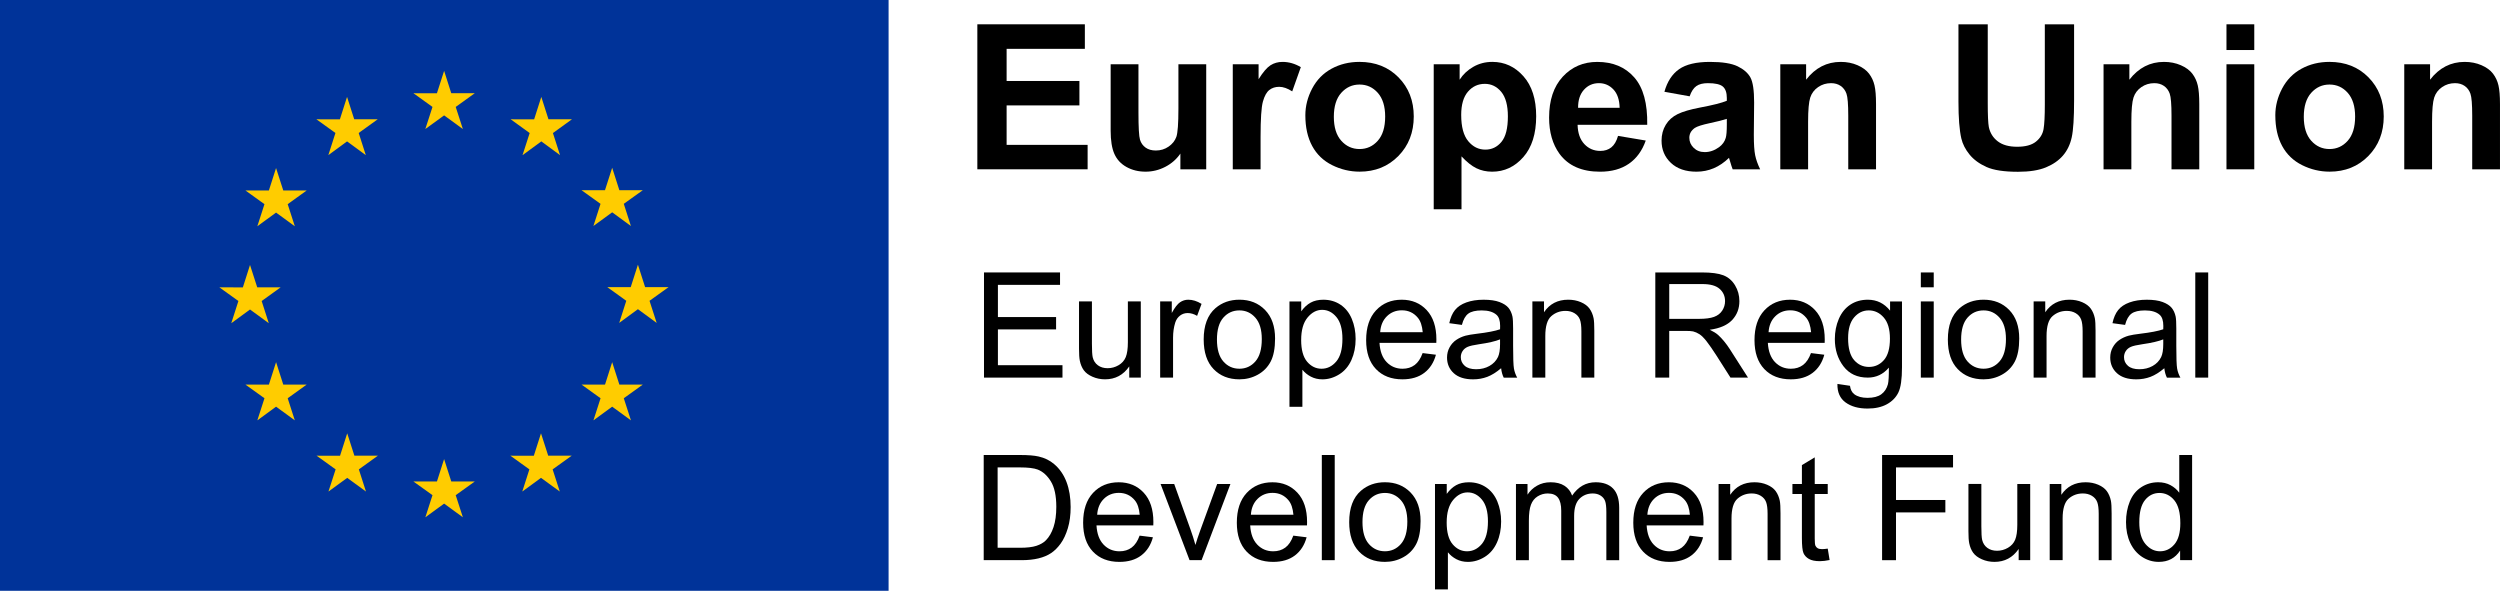 <?xml version="1.0" encoding="UTF-8"?><svg id="uuid-b66e3c4f-4795-410d-bcac-077d1ed59c71" xmlns="http://www.w3.org/2000/svg" width="209" height="49.392" viewBox="0 0 209 49.392"><rect width="74.286" height="49.392" fill="#039" stroke-width="0"/><polygon points="35.557 10.787 37.129 9.646 38.696 10.787 38.097 8.939 39.69 7.794 37.725 7.794 37.129 5.923 36.526 7.798 34.564 7.794 36.156 8.939 35.557 10.787" fill="#fc0" stroke-width="0"/><polygon points="27.448 12.97 29.015 11.821 30.582 12.97 29.986 11.117 31.576 9.973 29.613 9.973 29.013 8.102 28.414 9.977 26.451 9.973 28.043 11.117 27.448 12.97" fill="#fc0" stroke-width="0"/><polygon points="23.078 14.048 22.479 15.922 20.516 15.922 22.109 17.068 21.513 18.916 23.078 17.772 24.647 18.916 24.051 17.068 25.642 15.922 23.681 15.922 23.078 14.048" fill="#fc0" stroke-width="0"/><polygon points="20.901 25.874 22.47 27.019 21.875 25.165 23.463 24.021 21.504 24.021 20.901 22.15 20.303 24.026 18.337 24.021 19.93 25.165 19.335 27.019 20.901 25.874" fill="#fc0" stroke-width="0"/><polygon points="23.681 32.15 23.08 30.276 22.479 32.155 20.516 32.15 22.11 33.294 21.513 35.143 23.08 33.998 24.647 35.143 24.051 33.294 25.641 32.15 23.681 32.15" fill="#fc0" stroke-width="0"/><polygon points="29.627 38.096 29.027 36.225 28.428 38.101 26.466 38.096 28.058 39.24 27.459 41.093 29.027 39.949 30.595 41.093 29.999 39.24 31.59 38.096 29.627 38.096" fill="#fc0" stroke-width="0"/><polygon points="37.727 40.253 37.127 38.379 36.528 40.253 34.562 40.253 36.156 41.396 35.56 43.245 37.128 42.101 38.696 43.245 38.097 41.396 39.69 40.253 37.727 40.253" fill="#fc0" stroke-width="0"/><polygon points="45.83 38.096 45.227 36.225 44.628 38.101 42.668 38.096 44.257 39.24 43.662 41.093 45.227 39.949 46.798 41.093 46.2 39.24 47.793 38.096 45.83 38.096" fill="#fc0" stroke-width="0"/><polygon points="51.778 32.15 51.178 30.276 50.579 32.155 48.616 32.15 50.207 33.294 49.611 35.143 51.178 33.998 52.747 35.143 52.148 33.294 53.739 32.15 51.778 32.15" fill="#fc0" stroke-width="0"/><polygon points="55.893 24.004 53.931 24.004 53.33 22.128 52.729 24.004 50.769 24.004 52.357 25.147 51.765 26.996 53.33 25.848 54.898 26.996 54.3 25.147 55.893 24.004" fill="#fc0" stroke-width="0"/><polygon points="49.61 18.894 51.178 17.75 52.744 18.894 52.148 17.041 53.739 15.901 51.778 15.901 51.178 14.026 50.576 15.901 48.613 15.901 50.204 17.041 49.61 18.894" fill="#fc0" stroke-width="0"/><polygon points="45.253 8.102 44.653 9.978 42.691 9.973 44.28 11.122 43.684 12.97 45.256 11.821 46.819 12.97 46.224 11.122 47.815 9.973 45.852 9.973 45.253 8.102" fill="#fc0" stroke-width="0"/><path d="M81.706,14.154V2.032h8.988v2.051h-6.541v2.687h6.086v2.042h-6.086v3.299h6.772v2.042h-9.219Z" fill="#000" stroke-width="0"/><path d="M98.68,14.154v-1.315c-.32.469-.74.838-1.261,1.108s-1.071.405-1.65.405c-.59,0-1.119-.129-1.587-.388-.469-.26-.808-.623-1.017-1.092-.21-.469-.314-1.116-.314-1.943v-5.556h2.324v4.035c0,1.235.043,1.992.128,2.27.085.279.241.499.467.661.226.163.513.244.86.244.397,0,.753-.109,1.067-.327.314-.218.529-.488.645-.81s.174-1.112.174-2.369v-3.704h2.324v8.781h-2.158Z" fill="#000" stroke-width="0"/><path d="M105.384,14.154h-2.324V5.373h2.158v1.249c.369-.59.701-.978.996-1.166.295-.187.63-.281,1.005-.281.529,0,1.039.146,1.53.438l-.719,2.026c-.391-.254-.755-.381-1.092-.381-.325,0-.601.09-.827.269s-.404.503-.533.971c-.13.469-.194,1.45-.194,2.944v2.712Z" fill="#000" stroke-width="0"/><path d="M109.127,9.64c0-.772.19-1.519.571-2.241s.919-1.273,1.616-1.654c.697-.38,1.476-.571,2.336-.571,1.328,0,2.417.431,3.266,1.294.849.863,1.274,1.953,1.274,3.27,0,1.329-.429,2.43-1.286,3.303s-1.936,1.31-3.237,1.31c-.805,0-1.572-.182-2.303-.546s-1.286-.897-1.666-1.6c-.38-.703-.571-1.559-.571-2.568ZM111.509,9.764c0,.871.207,1.538.62,2.001.413.463.923.695,1.53.695s1.115-.232,1.525-.695c.411-.463.616-1.135.616-2.018,0-.86-.206-1.521-.616-1.985-.411-.463-.919-.694-1.525-.694s-1.116.232-1.53.694c-.414.463-.62,1.13-.62,2.001Z" fill="#000" stroke-width="0"/><path d="M119.858,5.373h2.167v1.29c.281-.441.661-.799,1.141-1.075.48-.276,1.012-.414,1.596-.414,1.02,0,1.886.4,2.596,1.199.711.799,1.067,1.913,1.067,3.341,0,1.466-.359,2.606-1.075,3.419-.716.814-1.585,1.22-2.605,1.22-.485,0-.925-.097-1.319-.289s-.809-.524-1.244-.992v4.424h-2.323V5.373ZM122.157,9.615c0,.987.196,1.716.587,2.187.391.471.868.707,1.43.707.54,0,.99-.216,1.348-.649.358-.433.537-1.142.537-2.129,0-.921-.185-1.604-.554-2.051-.37-.446-.827-.67-1.373-.67-.568,0-1.039.219-1.414.657s-.562,1.087-.562,1.947Z" fill="#000" stroke-width="0"/><path d="M135.269,11.36l2.316.389c-.298.849-.768,1.495-1.41,1.939-.642.444-1.446.666-2.411.666-1.527,0-2.657-.498-3.39-1.497-.579-.799-.869-1.808-.869-3.026,0-1.455.381-2.595,1.141-3.419.761-.824,1.723-1.236,2.886-1.236,1.307,0,2.337.431,3.093,1.294.755.863,1.116,2.184,1.083,3.965h-5.821c.017.689.204,1.225.562,1.608s.805.574,1.339.574c.364,0,.67-.099.918-.297.248-.199.436-.518.562-.959ZM135.402,9.011c-.017-.672-.19-1.184-.521-1.534-.331-.35-.734-.525-1.208-.525-.507,0-.926.185-1.257.554-.331.369-.493.871-.488,1.505h3.473Z" fill="#000" stroke-width="0"/><path d="M141.253,8.052l-2.108-.38c.237-.849.645-1.477,1.224-1.885.579-.408,1.439-.612,2.58-.612,1.036,0,1.808.123,2.315.368s.864.557,1.071.934c.207.378.31,1.071.31,2.08l-.025,2.712c0,.772.037,1.341.112,1.708.075.367.214.759.417,1.178h-2.298c-.061-.154-.135-.383-.223-.686-.039-.138-.066-.229-.083-.273-.397.386-.822.676-1.274.868-.452.193-.935.289-1.447.289-.904,0-1.617-.245-2.137-.736-.521-.491-.781-1.111-.781-1.86,0-.496.118-.939.355-1.327.237-.389.57-.686.997-.893.427-.207,1.043-.387,1.848-.541,1.086-.204,1.838-.394,2.257-.571v-.232c0-.446-.11-.765-.331-.955-.221-.19-.637-.285-1.249-.285-.413,0-.736.081-.967.244-.232.163-.419.448-.562.856ZM144.362,9.937c-.297.099-.769.218-1.414.356-.645.138-1.067.273-1.265.405-.303.215-.455.488-.455.819,0,.325.121.606.364.843.242.237.551.356.926.356.418,0,.818-.138,1.199-.414.281-.209.466-.466.554-.769.061-.199.091-.576.091-1.133v-.463Z" fill="#000" stroke-width="0"/><path d="M156.837,14.154h-2.323v-4.481c0-.948-.05-1.561-.149-1.84-.099-.278-.26-.495-.483-.649-.223-.154-.492-.232-.806-.232-.402,0-.764.11-1.084.331-.32.221-.539.513-.657.876-.118.364-.178,1.037-.178,2.018v3.977h-2.324V5.373h2.158v1.29c.766-.992,1.731-1.488,2.894-1.488.512,0,.981.092,1.405.277.425.185.746.421.963.707.218.287.37.612.455.976.086.364.128.885.128,1.563v5.457Z" fill="#000" stroke-width="0"/><path d="M163.729,2.032h2.447v6.565c0,1.042.031,1.717.091,2.026.104.496.354.894.748,1.195.394.301.933.451,1.617.451.695,0,1.218-.142,1.571-.426.353-.284.565-.633.637-1.046.072-.414.107-1.1.107-2.059V2.032h2.447v6.367c0,1.455-.066,2.483-.198,3.084-.132.601-.376,1.108-.732,1.521s-.831.743-1.427.989c-.595.245-1.372.368-2.332.368-1.158,0-2.036-.133-2.634-.401s-1.071-.615-1.418-1.042c-.347-.427-.576-.875-.686-1.344-.16-.695-.24-1.72-.24-3.076V2.032Z" fill="#000" stroke-width="0"/><path d="M183.861,14.154h-2.323v-4.481c0-.948-.05-1.561-.149-1.84-.099-.278-.26-.495-.483-.649-.223-.154-.492-.232-.806-.232-.402,0-.764.11-1.084.331-.32.221-.539.513-.657.876-.118.364-.178,1.037-.178,2.018v3.977h-2.324V5.373h2.158v1.29c.766-.992,1.731-1.488,2.894-1.488.512,0,.981.092,1.405.277.425.185.746.421.963.707.218.287.37.612.455.976.086.364.128.885.128,1.563v5.457Z" fill="#000" stroke-width="0"/><path d="M186.133,4.182v-2.15h2.324v2.15h-2.324ZM186.133,14.154V5.373h2.324v8.781h-2.324Z" fill="#000" stroke-width="0"/><path d="M190.216,9.64c0-.772.19-1.519.571-2.241s.919-1.273,1.617-1.654c.697-.38,1.475-.571,2.336-.571,1.329,0,2.417.431,3.266,1.294.849.863,1.274,1.953,1.274,3.27,0,1.329-.429,2.43-1.286,3.303s-1.937,1.31-3.237,1.31c-.805,0-1.573-.182-2.303-.546s-1.285-.897-1.666-1.6c-.381-.703-.571-1.559-.571-2.568ZM192.597,9.764c0,.871.207,1.538.62,2.001.414.463.924.695,1.53.695s1.115-.232,1.525-.695c.411-.463.616-1.135.616-2.018,0-.86-.206-1.521-.616-1.985-.411-.463-.919-.694-1.525-.694s-1.116.232-1.53.694c-.413.463-.62,1.13-.62,2.001Z" fill="#000" stroke-width="0"/><path d="M209,14.154h-2.323v-4.481c0-.948-.05-1.561-.149-1.84-.099-.278-.26-.495-.483-.649-.223-.154-.492-.232-.806-.232-.402,0-.764.11-1.084.331-.32.221-.539.513-.657.876-.118.364-.178,1.037-.178,2.018v3.977h-2.324V5.373h2.158v1.29c.766-.992,1.731-1.488,2.894-1.488.512,0,.981.092,1.405.277.425.185.746.421.963.707.218.287.37.612.455.976.086.364.128.885.128,1.563v5.457Z" fill="#000" stroke-width="0"/><path d="M82.262,31.568v-8.792h6.357v1.038h-5.194v2.692h4.864v1.032h-4.864v2.993h5.398v1.037h-6.561Z" fill="#000" stroke-width="0"/><path d="M94.405,31.568v-.936c-.496.72-1.169,1.079-2.021,1.079-.376,0-.727-.072-1.053-.216-.326-.144-.568-.324-.726-.543-.158-.218-.269-.485-.333-.801-.044-.212-.066-.548-.066-1.008v-3.946h1.079v3.532c0,.564.022.944.066,1.14.068.284.212.507.432.669s.492.243.816.243.628-.083.912-.249c.284-.166.485-.391.602-.678.118-.286.177-.701.177-1.244v-3.413h1.08v6.369h-.966Z" fill="#000" stroke-width="0"/><path d="M96.989,31.568v-6.369h.972v.966c.248-.452.477-.75.687-.893.21-.144.441-.216.693-.216.364,0,.734.116,1.109.348l-.372,1.001c-.264-.156-.528-.234-.792-.234-.236,0-.448.071-.636.213-.188.142-.322.338-.402.59-.12.384-.18.804-.18,1.26v3.335h-1.079Z" fill="#000" stroke-width="0"/><path d="M100.628,28.384c0-1.18.328-2.053.984-2.621.548-.472,1.215-.708,2.003-.708.876,0,1.591.287,2.147.861.556.574.834,1.366.834,2.378,0,.82-.123,1.464-.369,1.934s-.604.835-1.073,1.094c-.47.26-.983.39-1.538.39-.892,0-1.613-.286-2.162-.858-.55-.572-.825-1.395-.825-2.471ZM101.737,28.384c0,.816.178,1.427.534,1.832.356.406.804.609,1.344.609.536,0,.981-.204,1.337-.612.356-.408.534-1.03.534-1.865,0-.788-.179-1.385-.537-1.79-.358-.406-.803-.609-1.334-.609-.54,0-.988.202-1.344.606s-.534,1.013-.534,1.829Z" fill="#000" stroke-width="0"/><path d="M107.799,34.01v-8.81h.984v.828c.232-.324.494-.566.786-.728.292-.162.646-.243,1.062-.243.544,0,1.024.14,1.439.419.416.28.729.675.942,1.185.212.51.318,1.068.318,1.676,0,.652-.117,1.238-.351,1.76s-.574.922-1.02,1.199c-.446.278-.915.417-1.406.417-.36,0-.683-.076-.969-.228-.286-.152-.521-.344-.705-.576v3.101h-1.08ZM108.777,28.42c0,.82.166,1.426.498,1.818.332.391.734.588,1.206.588.48,0,.891-.203,1.233-.609.342-.405.513-1.035.513-1.886,0-.811-.167-1.419-.501-1.823-.334-.403-.733-.605-1.196-.605-.46,0-.866.215-1.221.644-.354.43-.531,1.055-.531,1.874Z" fill="#000" stroke-width="0"/><path d="M118.929,29.517l1.115.138c-.175.652-.502,1.157-.977,1.518-.476.36-1.084.539-1.823.539-.932,0-1.67-.287-2.216-.86-.546-.574-.818-1.378-.818-2.414,0-1.072.276-1.903.828-2.495.552-.591,1.267-.887,2.147-.887.852,0,1.548.29,2.087.87.54.58.81,1.396.81,2.447,0,.064-.002.16-.006.288h-4.75c.04.7.238,1.236.594,1.607s.8.558,1.332.558c.396,0,.733-.104,1.013-.312.28-.208.502-.54.666-.996ZM115.384,27.772h3.556c-.048-.536-.184-.938-.408-1.206-.344-.416-.79-.624-1.337-.624-.496,0-.913.166-1.251.498-.338.332-.525.776-.561,1.332Z" fill="#000" stroke-width="0"/><path d="M125.494,30.783c-.4.34-.785.579-1.155.72-.37.14-.767.21-1.19.21-.7,0-1.238-.171-1.613-.512-.376-.342-.564-.779-.564-1.31,0-.312.071-.597.213-.855.142-.258.328-.465.558-.62.23-.156.489-.274.777-.354.212-.056.532-.11.959-.162.872-.104,1.513-.228,1.926-.372.004-.148.006-.242.006-.282,0-.44-.102-.75-.306-.929-.276-.244-.686-.366-1.229-.366-.508,0-.883.089-1.125.267-.242.178-.421.493-.537.944l-1.055-.144c.096-.452.254-.817.474-1.094.22-.278.537-.492.953-.642s.898-.225,1.445-.225c.544,0,.985.064,1.325.192.34.128.59.289.75.483.16.194.272.439.336.735.036.184.054.516.054.996v1.439c0,1.004.023,1.639.069,1.904.046.266.137.521.273.765h-1.127c-.112-.224-.184-.486-.216-.786ZM125.404,28.372c-.392.16-.98.296-1.764.408-.443.064-.757.136-.941.216-.184.08-.326.197-.426.351-.1.154-.15.325-.15.513,0,.288.109.527.327.72s.537.288.957.288c.416,0,.786-.091,1.109-.273s.562-.431.714-.747c.116-.244.174-.604.174-1.08v-.396Z" fill="#000" stroke-width="0"/><path d="M128.107,31.568v-6.369h.972v.905c.468-.699,1.143-1.049,2.027-1.049.384,0,.737.069,1.059.207.322.138.563.319.723.543s.272.49.336.797c.04.2.06.55.06,1.05v3.916h-1.08v-3.874c0-.44-.042-.769-.126-.987-.084-.218-.233-.391-.447-.522-.214-.13-.465-.195-.753-.195-.459,0-.857.146-1.19.438s-.5.846-.5,1.661v3.478h-1.08Z" fill="#000" stroke-width="0"/><path d="M138.384,31.568v-8.792h3.898c.784,0,1.379.079,1.788.237.408.158.734.437.978.837.243.4.365.842.365,1.325,0,.624-.202,1.149-.605,1.577-.404.428-1.028.7-1.871.816.307.148.541.294.701.438.34.312.662.702.966,1.17l1.529,2.393h-1.464l-1.163-1.829c-.34-.528-.62-.932-.84-1.212-.22-.28-.417-.476-.591-.588-.174-.112-.351-.189-.531-.234-.132-.028-.348-.042-.648-.042h-1.349v3.904h-1.163ZM139.547,26.656h2.501c.532,0,.947-.055,1.248-.165.3-.11.527-.286.684-.527.156-.242.234-.505.234-.789,0-.416-.151-.757-.453-1.025-.302-.268-.779-.402-1.43-.402h-2.783v2.908Z" fill="#000" stroke-width="0"/><path d="M151.397,29.517l1.115.138c-.176.652-.502,1.157-.978,1.518-.476.36-1.084.539-1.823.539-.932,0-1.671-.287-2.216-.86s-.819-1.378-.819-2.414c0-1.072.276-1.903.828-2.495.551-.591,1.267-.887,2.147-.887.851,0,1.547.29,2.087.87s.81,1.396.81,2.447c0,.064-.002.16-.006.288h-4.75c.04.7.238,1.236.594,1.607.356.372.8.558,1.331.558.396,0,.734-.104,1.013-.312s.502-.54.666-.996ZM147.852,27.772h3.556c-.048-.536-.184-.938-.408-1.206-.344-.416-.79-.624-1.337-.624-.496,0-.913.166-1.25.498-.338.332-.525.776-.561,1.332Z" fill="#000" stroke-width="0"/><path d="M153.608,32.096l1.05.156c.044.324.166.56.365.708.268.2.634.3,1.098.3.5,0,.886-.1,1.158-.3s.456-.48.552-.84c.056-.22.082-.682.078-1.386-.472.556-1.06.834-1.763.834-.876,0-1.553-.316-2.033-.947-.48-.632-.72-1.389-.72-2.273,0-.608.11-1.169.33-1.683.22-.513.538-.91.956-1.19.418-.279.909-.419,1.472-.419.752,0,1.372.304,1.859.912v-.768h.996v5.506c0,.991-.101,1.694-.303,2.108s-.522.741-.959.981-.977.36-1.616.36c-.76,0-1.373-.171-1.841-.513-.468-.342-.694-.857-.678-1.544ZM154.501,28.27c0,.835.166,1.445.498,1.829s.748.576,1.248.576c.496,0,.912-.191,1.248-.573.336-.382.504-.981.504-1.796,0-.78-.173-1.367-.519-1.763-.346-.396-.763-.594-1.251-.594-.48,0-.887.195-1.223.585s-.504.969-.504,1.737Z" fill="#000" stroke-width="0"/><path d="M160.581,24.018v-1.241h1.079v1.241h-1.079ZM160.581,31.568v-6.369h1.079v6.369h-1.079Z" fill="#000" stroke-width="0"/><path d="M162.841,28.384c0-1.18.328-2.053.983-2.621.548-.472,1.215-.708,2.003-.708.876,0,1.591.287,2.147.861.556.574.833,1.366.833,2.378,0,.82-.123,1.464-.369,1.934s-.604.835-1.074,1.094c-.47.26-.982.39-1.538.39-.891,0-1.612-.286-2.162-.858-.55-.572-.824-1.395-.824-2.471ZM163.95,28.384c0,.816.178,1.427.534,1.832.356.406.804.609,1.343.609.536,0,.982-.204,1.337-.612.356-.408.534-1.03.534-1.865,0-.788-.179-1.385-.536-1.79-.358-.406-.803-.609-1.335-.609-.539,0-.987.202-1.343.606-.356.404-.534,1.013-.534,1.829Z" fill="#000" stroke-width="0"/><path d="M170.011,31.568v-6.369h.972v.905c.468-.699,1.143-1.049,2.027-1.049.384,0,.737.069,1.059.207.322.138.563.319.723.543s.272.49.336.797c.04.2.06.55.06,1.05v3.916h-1.08v-3.874c0-.44-.042-.769-.126-.987-.084-.218-.233-.391-.447-.522-.214-.13-.465-.195-.753-.195-.459,0-.857.146-1.19.438s-.5.846-.5,1.661v3.478h-1.08Z" fill="#000" stroke-width="0"/><path d="M180.937,30.783c-.4.34-.785.579-1.155.72-.37.14-.767.21-1.19.21-.7,0-1.238-.171-1.613-.512-.376-.342-.564-.779-.564-1.31,0-.312.071-.597.213-.855.142-.258.328-.465.558-.62.23-.156.489-.274.777-.354.212-.056.532-.11.959-.162.872-.104,1.513-.228,1.926-.372.004-.148.006-.242.006-.282,0-.44-.102-.75-.306-.929-.276-.244-.686-.366-1.229-.366-.508,0-.883.089-1.125.267-.242.178-.421.493-.537.944l-1.055-.144c.096-.452.254-.817.474-1.094.22-.278.537-.492.953-.642s.898-.225,1.445-.225c.544,0,.985.064,1.325.192.34.128.59.289.75.483.16.194.272.439.336.735.036.184.054.516.054.996v1.439c0,1.004.023,1.639.069,1.904.046.266.137.521.273.765h-1.127c-.112-.224-.184-.486-.216-.786ZM180.848,28.372c-.392.16-.98.296-1.764.408-.443.064-.757.136-.941.216-.184.08-.326.197-.426.351-.1.154-.15.325-.15.513,0,.288.109.527.327.72s.537.288.957.288c.416,0,.786-.091,1.109-.273s.562-.431.714-.747c.116-.244.174-.604.174-1.08v-.396Z" fill="#000" stroke-width="0"/><path d="M183.526,31.568v-8.792h1.08v8.792h-1.08Z" fill="#000" stroke-width="0"/><path d="M82.238,46.83v-8.792h3.029c.683,0,1.205.042,1.565.126.504.116.933.326,1.289.63.464.392.81.892,1.04,1.502.23.61.345,1.307.345,2.09,0,.668-.078,1.26-.234,1.775-.156.516-.356.943-.6,1.281-.244.338-.511.604-.801.797-.29.194-.64.341-1.05.441-.41.1-.881.15-1.412.15h-3.173ZM83.401,45.793h1.877c.58,0,1.034-.054,1.364-.162.33-.108.593-.26.789-.456.276-.276.491-.647.645-1.113.154-.466.231-1.031.231-1.694,0-.92-.151-1.627-.453-2.12-.302-.494-.669-.824-1.101-.993-.312-.12-.814-.18-1.505-.18h-1.847v6.717Z" fill="#000" stroke-width="0"/><path d="M95.269,44.779l1.115.138c-.176.652-.502,1.157-.977,1.518-.476.36-1.084.539-1.823.539-.932,0-1.67-.287-2.216-.86-.546-.574-.818-1.378-.818-2.414,0-1.072.276-1.903.828-2.495.552-.591,1.267-.887,2.147-.887.852,0,1.547.29,2.087.87s.81,1.396.81,2.447c0,.064-.002.16-.006.288h-4.75c.04.7.238,1.236.594,1.607s.8.558,1.331.558c.396,0,.734-.104,1.014-.312.28-.208.502-.54.666-.996ZM91.724,43.034h3.556c-.048-.536-.184-.938-.408-1.206-.344-.416-.79-.624-1.337-.624-.496,0-.912.166-1.25.498-.338.332-.525.776-.561,1.332Z" fill="#000" stroke-width="0"/><path d="M99.447,46.83l-2.423-6.369h1.139l1.367,3.814c.148.412.284.84.408,1.283.096-.336.23-.74.402-1.211l1.415-3.887h1.109l-2.411,6.369h-1.008Z" fill="#000" stroke-width="0"/><path d="M108.118,44.779l1.115.138c-.176.652-.502,1.157-.977,1.518-.476.36-1.084.539-1.823.539-.932,0-1.67-.287-2.216-.86-.546-.574-.818-1.378-.818-2.414,0-1.072.276-1.903.828-2.495.552-.591,1.267-.887,2.147-.887.852,0,1.547.29,2.087.87s.81,1.396.81,2.447c0,.064-.002.16-.006.288h-4.75c.04.7.238,1.236.594,1.607s.8.558,1.331.558c.396,0,.734-.104,1.014-.312.28-.208.502-.54.666-.996ZM104.574,43.034h3.556c-.048-.536-.184-.938-.408-1.206-.344-.416-.79-.624-1.337-.624-.496,0-.912.166-1.25.498-.338.332-.525.776-.561,1.332Z" fill="#000" stroke-width="0"/><path d="M110.504,46.83v-8.792h1.079v8.792h-1.079Z" fill="#000" stroke-width="0"/><path d="M112.793,43.645c0-1.18.328-2.053.984-2.621.548-.472,1.215-.708,2.003-.708.876,0,1.591.287,2.147.861.556.574.833,1.366.833,2.378,0,.82-.123,1.464-.369,1.934s-.604.835-1.074,1.094c-.469.26-.983.39-1.538.39-.892,0-1.613-.286-2.162-.858-.55-.572-.825-1.395-.825-2.471ZM113.903,43.645c0,.816.178,1.427.534,1.832.356.406.804.609,1.344.609.536,0,.981-.204,1.338-.612.355-.408.534-1.03.534-1.865,0-.788-.18-1.385-.537-1.79-.358-.406-.803-.609-1.335-.609-.54,0-.988.202-1.344.606s-.534,1.013-.534,1.829Z" fill="#000" stroke-width="0"/><path d="M119.965,49.271v-8.81h.983v.828c.233-.324.494-.566.786-.728s.646-.243,1.061-.243c.544,0,1.024.14,1.439.419.416.28.73.675.942,1.185s.318,1.068.318,1.676c0,.652-.116,1.238-.351,1.76-.234.522-.573.922-1.019,1.199-.446.278-.915.417-1.407.417-.359,0-.682-.076-.969-.228-.286-.152-.52-.344-.704-.576v3.101h-1.08ZM120.942,43.681c0,.82.166,1.426.498,1.818.331.391.733.588,1.206.588.48,0,.891-.203,1.233-.609.342-.405.513-1.035.513-1.886,0-.811-.167-1.419-.502-1.823-.333-.403-.732-.605-1.196-.605-.46,0-.867.215-1.22.644-.354.43-.532,1.055-.532,1.874Z" fill="#000" stroke-width="0"/><path d="M126.734,46.83v-6.369h.966v.893c.2-.312.466-.563.798-.752.332-.19.71-.285,1.133-.285.472,0,.859.098,1.16.294.302.196.515.47.639.821.504-.743,1.16-1.115,1.967-1.115.632,0,1.118.175,1.457.525.34.35.51.888.51,1.616v4.372h-1.073v-4.012c0-.432-.035-.743-.105-.932-.07-.19-.197-.343-.381-.459s-.4-.174-.648-.174c-.448,0-.819.149-1.115.447-.296.297-.444.775-.444,1.43v3.7h-1.079v-4.138c0-.48-.088-.84-.264-1.079s-.464-.36-.863-.36c-.304,0-.585.08-.843.24s-.445.394-.561.702c-.116.308-.174.751-.174,1.331v3.305h-1.08Z" fill="#000" stroke-width="0"/><path d="M141.264,44.779l1.115.138c-.176.652-.502,1.157-.978,1.518-.476.36-1.084.539-1.823.539-.932,0-1.671-.287-2.216-.86s-.819-1.378-.819-2.414c0-1.072.276-1.903.828-2.495.551-.591,1.267-.887,2.147-.887.851,0,1.547.29,2.087.87s.81,1.396.81,2.447c0,.064-.002.16-.006.288h-4.75c.04.7.238,1.236.594,1.607.356.372.8.558,1.331.558.396,0,.734-.104,1.013-.312s.502-.54.666-.996ZM137.72,43.034h3.556c-.048-.536-.184-.938-.408-1.206-.344-.416-.79-.624-1.337-.624-.496,0-.913.166-1.25.498-.338.332-.525.776-.561,1.332Z" fill="#000" stroke-width="0"/><path d="M143.673,46.83v-6.369h.972v.905c.468-.699,1.143-1.049,2.027-1.049.384,0,.737.069,1.059.207.322.138.563.319.723.543s.272.49.336.797c.04.2.06.55.06,1.05v3.916h-1.08v-3.874c0-.44-.042-.769-.126-.987-.084-.218-.233-.391-.447-.522-.214-.13-.465-.195-.753-.195-.459,0-.857.146-1.19.438s-.5.846-.5,1.661v3.478h-1.08Z" fill="#000" stroke-width="0"/><path d="M152.799,45.864l.156.954c-.304.064-.576.096-.816.096-.392,0-.696-.062-.912-.186-.216-.124-.368-.287-.456-.489-.088-.202-.132-.627-.132-1.275v-3.664h-.792v-.84h.792v-1.577l1.073-.648v2.225h1.086v.84h-1.086v3.725c0,.308.019.506.057.594.038.088.1.158.186.21.086.052.209.078.369.078.12,0,.278-.014.473-.042Z" fill="#000" stroke-width="0"/><path d="M157.343,46.83v-8.792h5.931v1.038h-4.768v2.723h4.126v1.038h-4.126v3.994h-1.163Z" fill="#000" stroke-width="0"/><path d="M168.76,46.83v-.936c-.496.72-1.169,1.079-2.021,1.079-.376,0-.727-.072-1.053-.216-.326-.144-.567-.324-.726-.543-.158-.218-.269-.485-.333-.801-.044-.212-.066-.548-.066-1.008v-3.946h1.08v3.532c0,.564.022.944.066,1.14.068.284.212.507.431.669.22.162.492.243.816.243s.628-.083.912-.249c.284-.166.485-.391.603-.678s.177-.701.177-1.244v-3.413h1.079v6.369h-.966Z" fill="#000" stroke-width="0"/><path d="M171.355,46.83v-6.369h.972v.905c.468-.699,1.143-1.049,2.027-1.049.384,0,.737.069,1.059.207.322.138.563.319.723.543s.272.49.336.797c.04.2.06.55.06,1.05v3.916h-1.08v-3.874c0-.44-.042-.769-.126-.987-.084-.218-.233-.391-.447-.522-.214-.13-.465-.195-.753-.195-.459,0-.857.146-1.19.438s-.5.846-.5,1.661v3.478h-1.08Z" fill="#000" stroke-width="0"/><path d="M182.257,46.83v-.804c-.404.632-.998.947-1.781.947-.508,0-.974-.14-1.401-.419-.426-.28-.755-.671-.99-1.173-.234-.502-.35-1.078-.35-1.73,0-.636.106-1.213.318-1.73s.53-.915.954-1.19c.424-.276.897-.414,1.421-.414.384,0,.726.081,1.026.243.3.162.544.373.732.632v-3.154h1.074v8.792h-1.001ZM178.845,43.652c0,.816.172,1.425.516,1.829s.75.606,1.217.606c.472,0,.873-.193,1.202-.579.33-.386.495-.974.495-1.766,0-.872-.168-1.511-.504-1.919-.336-.408-.75-.612-1.241-.612-.48,0-.881.196-1.202.588-.322.392-.483,1.01-.483,1.853Z" fill="#000" stroke-width="0"/></svg>